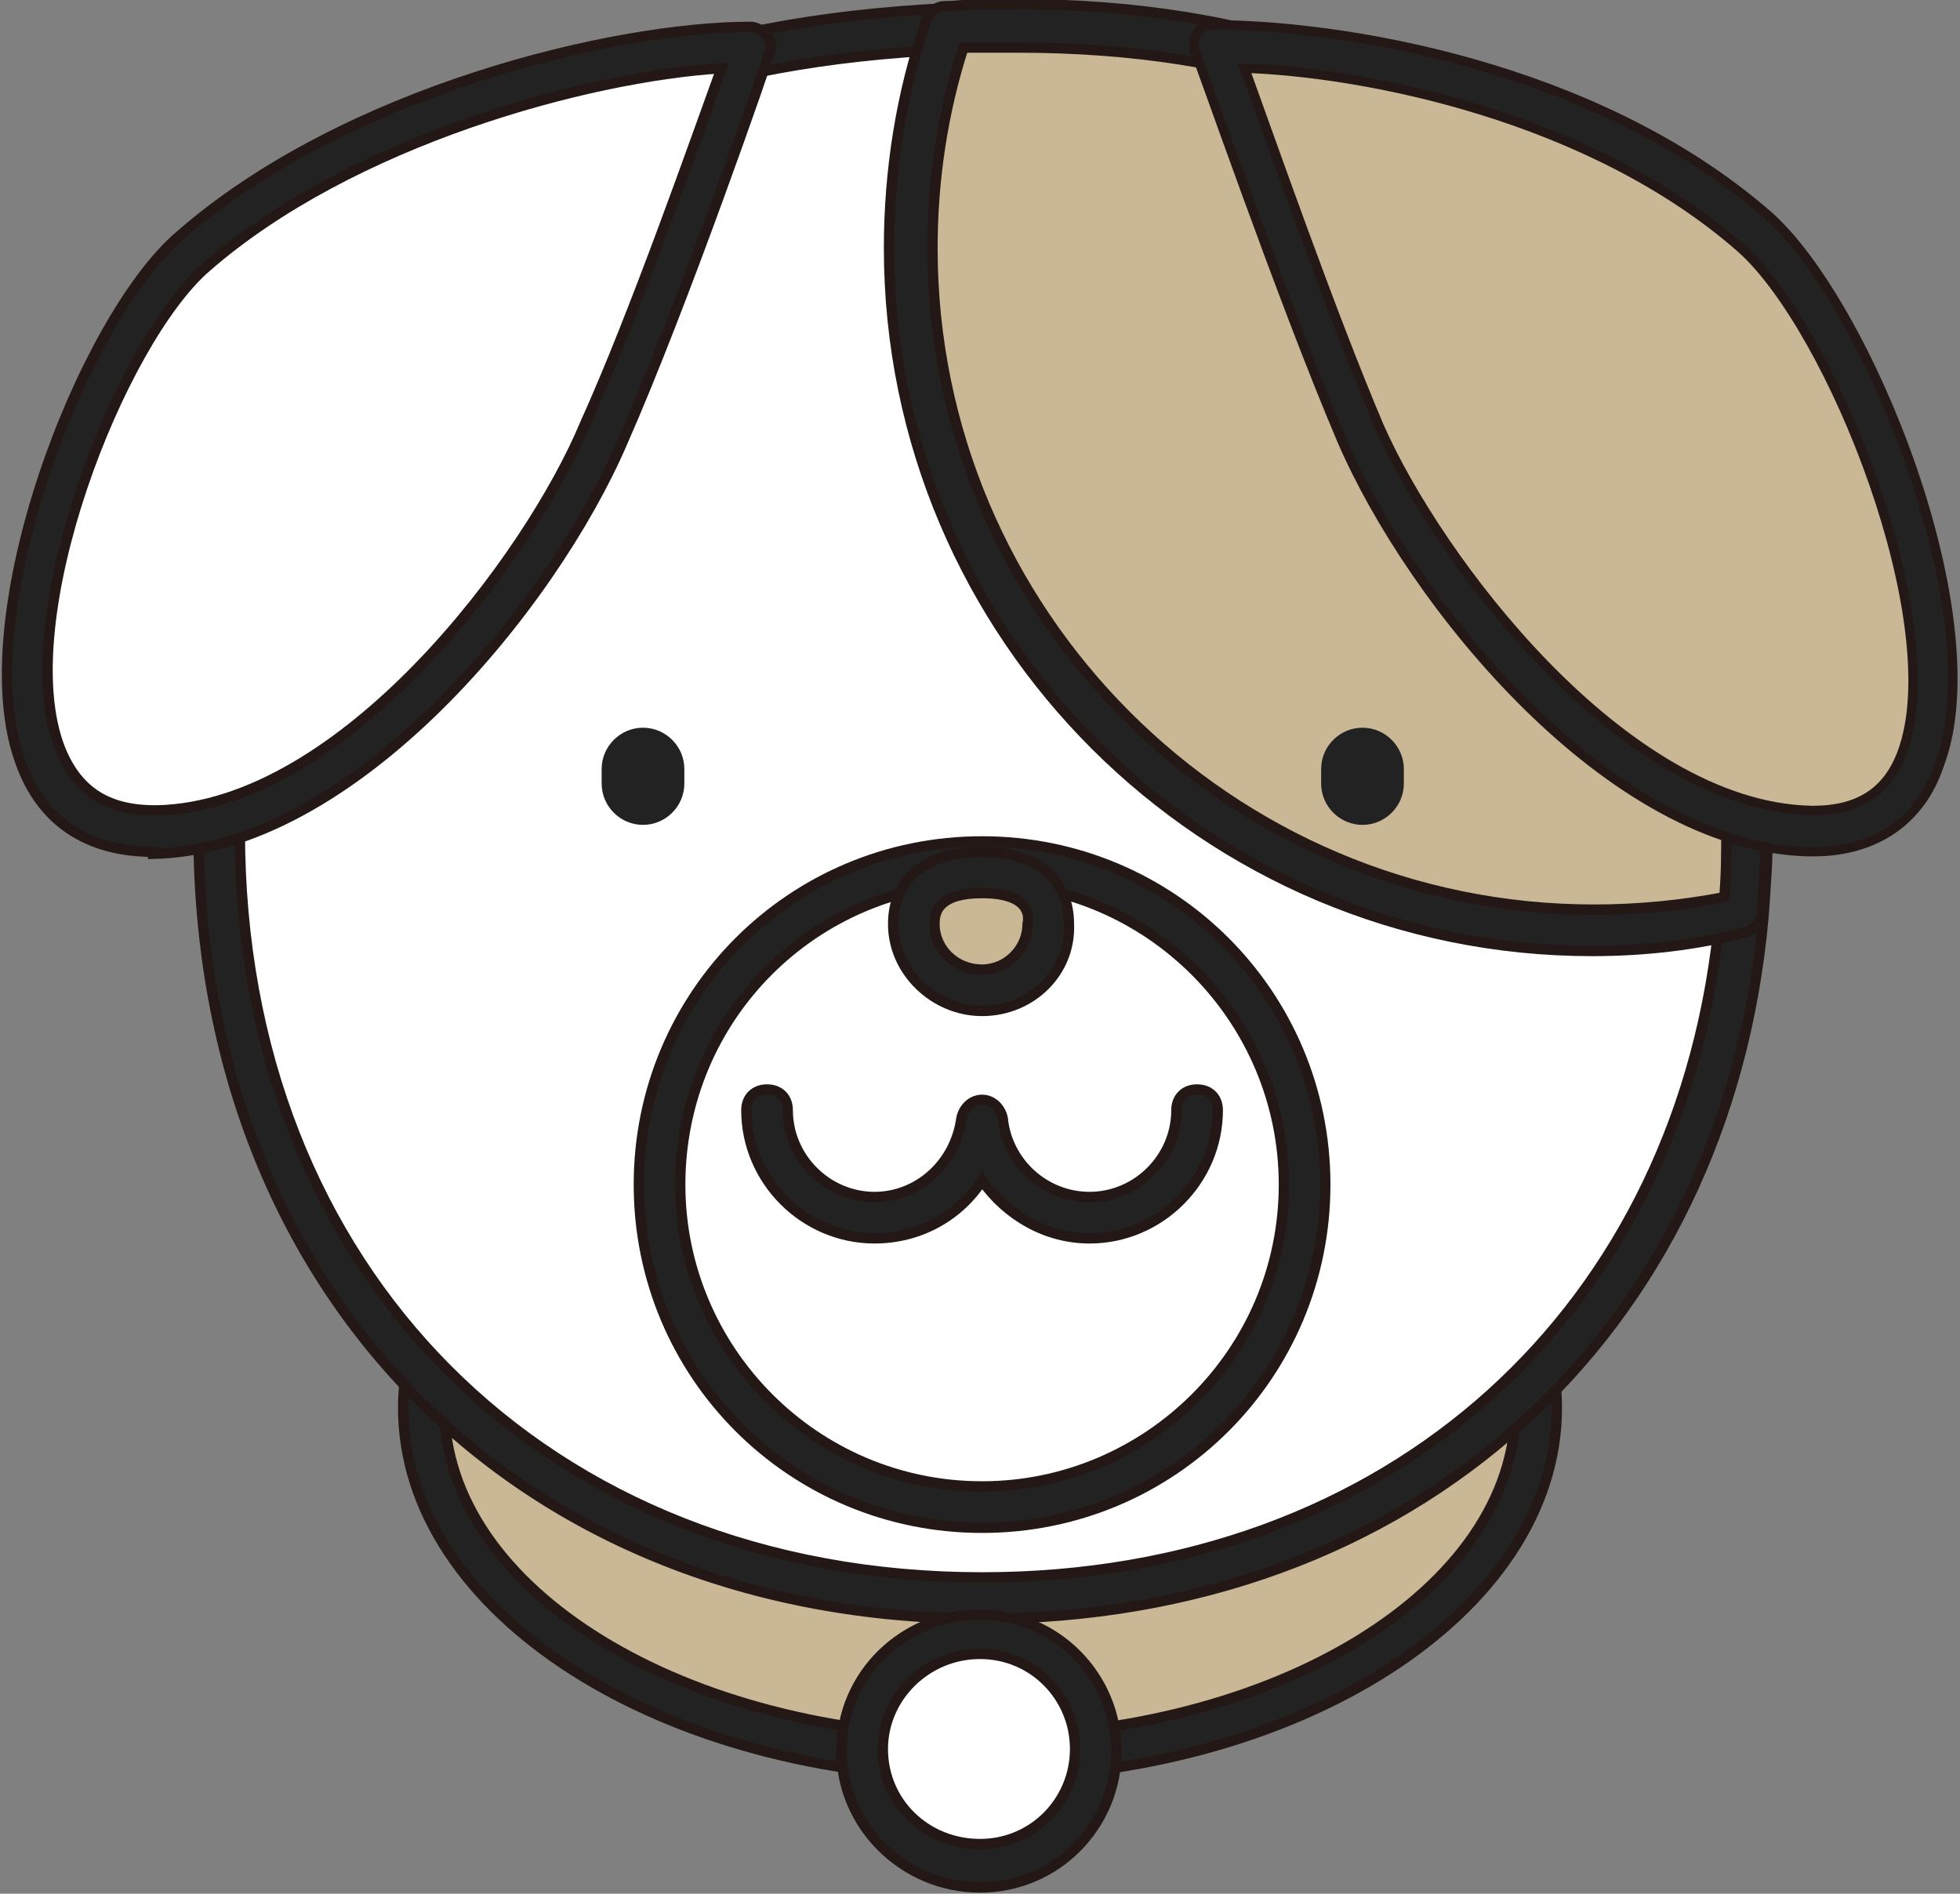 <?xml version="1.0" encoding="utf-8"?>
<!-- Generator: Adobe Illustrator 23.0.3, SVG Export Plug-In . SVG Version: 6.00 Build 0)  -->
<svg version="1.1" id="레이어_1" xmlns="http://www.w3.org/2000/svg" xmlns:xlink="http://www.w3.org/1999/xlink" x="0px"
	 y="0px" viewBox="0 0 94.8 91.6" style="enable-background:new 0 0 94.8 91.6;" xml:space="preserve">
<rect x="0" y="0" width="94.8" height="91.6" fill="#808080" stroke="none"/>
<style type="text/css">
	.st0{fill:#CAB796;}
	.st1{fill:#222222;stroke:#231815;stroke-width:0.5;stroke-miterlimit:10;}
	.st2{fill:#FFFFFF;}
	.st3{fill:#222222;}
	.st4{fill:#222222;stroke:#231815;stroke-width:0.45;stroke-miterlimit:10;}
</style>
<path class="st0" d="M74.3,68.1c0-9.3-12.1-16.9-26.9-16.9c-14.9,0-26.9,7.6-26.9,16.9c0,9.3,12.1,16.9,26.9,16.9
	C62.3,85,74.3,77.5,74.3,68.1z"/>
<path class="st1" d="M47.4,86C32,86,19.5,78,19.5,68.1c0-9.9,12.5-17.9,27.9-17.9s27.9,8,27.9,17.9C75.3,78,62.8,86,47.4,86z
	 M47.4,52.2c-14.3,0-25.9,7.1-25.9,15.9c0,8.8,11.6,15.9,25.9,15.9s25.9-7.1,25.9-15.9C73.3,59.3,61.7,52.2,47.4,52.2z"/>
<path class="st2" d="M84.5,40.2c0,1.4-0.1,2.7-0.2,4c-1.8,20.6-17.6,33.1-36.7,33.1c-20.4,0-36.9-14.1-36.9-37.1
	c0-22.5,8.4-37.5,35.2-38.8c0.6,0,1.1-0.1,1.7-0.1C74.8,0.6,84.5,17.2,84.5,40.2z"/>
<path class="st1" d="M47.5,78.3c-22.3,0-37.9-15.7-37.9-38.1c0-26,11.5-38.6,36.2-39.8c0.6,0,1.1-0.1,1.7-0.1c0.6,0,1.1,0,1.7,0
	c23.7,0,36.3,13.8,36.3,39.9c0,1.4-0.1,2.7-0.2,4.1C83.5,64.6,68.3,78.3,47.5,78.3z M49.2,2.3c-0.5,0-1.1,0-1.6,0
	c-0.6,0-1.1,0-1.7,0.1C22.2,3.5,11.6,15.1,11.6,40.2c0,21.3,14.8,36.1,35.9,36.1c19.7,0,34-12.9,35.7-32.2c0.1-1.3,0.2-2.6,0.2-4
	C83.5,15,71.9,2.3,49.2,2.3z"/>
<path class="st0" d="M84.5,40.2c0,1.4-0.1,2.7-0.2,4C82,44.7,79.5,45,77,45c-18.2,0-33-14.8-33-33c0-3.7,0.6-7.3,1.8-10.7
	c0.6,0,1.1-0.1,1.7-0.1C74.8,0.6,84.5,17.2,84.5,40.2z"/>
<path class="st1" d="M77,46c-18.7,0-34-15.2-34-34c0-3.8,0.6-7.5,1.8-11c0.1-0.4,0.5-0.7,0.9-0.7c0.6,0,1.1-0.1,1.7-0.1
	c0.6,0,1.1,0,1.7,0c23.7,0,36.3,13.8,36.3,39.9c0,1.4-0.1,2.7-0.2,4.1c0,0.4-0.4,0.8-0.8,0.9C82.1,45.7,79.6,46,77,46z M46.6,2.3
	c-1,3.1-1.5,6.4-1.5,9.7c0,17.6,14.3,32,32,32c2.1,0,4.2-0.2,6.3-0.6c0.1-1.1,0.1-2.2,0.1-3.2C83.5,15,71.9,2.3,49.2,2.3
	c-0.5,0-1.1,0-1.6,0C47.2,2.3,46.9,2.3,46.6,2.3z"/>
<path class="st1" d="M47.5,73.9c-9.2,0-16.6-7.4-16.6-16.6c0-9.2,7.4-16.6,16.6-16.6c9.2,0,16.6,7.4,16.6,16.6
	C64.1,66.5,56.7,73.9,47.5,73.9z M47.5,42.7c-8.1,0-14.6,6.5-14.6,14.6c0,8,6.5,14.6,14.6,14.6c8,0,14.6-6.5,14.6-14.6
	C62.1,49.3,55.6,42.7,47.5,42.7z"/>
<path class="st0" d="M50.8,44.7c0,1.8-1.5,3.2-3.2,3.2c-1.8,0-3.3-1.5-3.3-3.2c0-1.8,1.5-2.5,3.3-2.5C49.3,42.2,50.8,42.9,50.8,44.7
	z"/>
<path class="st1" d="M47.5,48.9c-2.3,0-4.3-1.9-4.3-4.2c0-2.2,1.6-3.5,4.3-3.5c2.6,0,4.2,1.3,4.2,3.5C51.8,47,49.9,48.9,47.5,48.9z
	 M47.5,43.2c-2.3,0-2.3,1.1-2.3,1.5c0,1.2,1,2.2,2.3,2.2c1.2,0,2.2-1,2.2-2.2C49.8,44.3,49.8,43.2,47.5,43.2z"/>
<path class="st1" d="M52.7,59.9c-2.1,0-4-1.1-5.2-2.8c-1.1,1.7-3,2.8-5.2,2.8c-3.4,0-6.2-2.8-6.2-6.2c0-0.6,0.4-1,1-1
	c0.6,0,1,0.4,1,1c0,2.3,1.9,4.2,4.2,4.2c2.1,0,3.9-1.6,4.2-3.8c0.1-0.5,0.5-0.9,1-0.9c0,0,0,0,0,0c0.5,0,0.9,0.4,1,0.9
	c0.2,2.1,2,3.8,4.2,3.8c2.3,0,4.2-1.9,4.2-4.2c0-0.6,0.4-1,1-1c0.6,0,1,0.4,1,1C58.9,57.1,56.1,59.9,52.7,59.9z"/>
<g>
	<path class="st3" d="M33.1,37.9c0,1.1-0.9,2-2,2l0,0c-1.1,0-2-0.9-2-2v-0.7c0-1.1,0.9-2,2-2l0,0c1.1,0,2,0.9,2,2V37.9z"/>
	<path class="st3" d="M67.9,37.9c0,1.1-0.9,2-2,2l0,0c-1.1,0-2-0.9-2-2v-0.7c0-1.1,0.9-2,2-2l0,0c1.1,0,2,0.9,2,2V37.9z"/>
</g>
<path class="st0" d="M58.8,2.2c6.3,0,18.3,2.1,26.1,9c5.9,5.1,14.7,29.2,2.7,29C78.2,40,68.9,27.9,65.8,20.9
	C62.9,14.1,58.8,2.2,58.8,2.2z"/>
<path class="st4" d="M87.7,41.2l-0.2,0C77.9,41,68.3,29.2,64.9,21.3c-2.9-6.8-7-18.7-7.1-18.8c-0.1-0.3-0.1-0.6,0.1-0.9
	s0.5-0.4,0.8-0.4c6,0,18.4,1.9,26.8,9.2c4.8,4.2,11,19.5,8.3,26.6C92.9,39.7,90.7,41.2,87.7,41.2z M60.2,3.3
	c1.2,3.3,4.2,11.9,6.5,17.3C69.5,27,78.5,39,87.6,39.2l0.1,0c2.2,0,3.6-0.9,4.3-2.8c2.3-6.2-3.4-20.5-7.8-24.4
	C76.9,5.6,66,3.5,60.2,3.3z"/>
<path class="st2" d="M36.3,2.2c-6.3,0-19.2,3-27,9.9C3.4,17.2-4.5,40.4,7.5,40.2c9.4-0.1,18.7-12.2,21.8-19.3
	C32.2,14.1,36.3,2.2,36.3,2.2z"/>
<path class="st1" d="M7.4,41.2c-3.2,0-5.4-1.5-6.4-4.3c-2.6-7,3-21.5,7.7-25.5c8-7,21-10.1,27.6-10.1c0.3,0,0.6,0.2,0.8,0.4
	c0.2,0.3,0.3,0.6,0.1,0.9c0,0.1-4.1,12-7.1,18.8c-3.4,7.9-13,19.7-22.7,19.9L7.4,41.2z M34.9,3.3c-6.5,0.4-17.9,3.5-24.9,9.6
	c-4.2,3.6-9.5,17.1-7.1,23.3c0.8,2,2.2,3,4.6,3l0.1,0C16.6,39,25.6,27,28.3,20.5C30.7,15.2,33.7,6.6,34.9,3.3z"/>
<path class="st2" d="M53,84.7c0-3.1-2.5-5.6-5.6-5.6c-3.1,0-5.7,2.5-5.7,5.6c0,3.1,2.5,5.6,5.7,5.6C50.5,90.3,53,87.8,53,84.7z"/>
<path class="st1" d="M47.4,91.3c-3.7,0-6.7-3-6.7-6.6c0-3.7,3-6.6,6.7-6.6c3.7,0,6.6,3,6.6,6.6C54,88.3,51.1,91.3,47.4,91.3z
	 M47.4,80c-2.6,0-4.7,2.1-4.7,4.6c0,2.6,2.1,4.6,4.7,4.6c2.6,0,4.6-2.1,4.6-4.6C52,82.1,50,80,47.4,80z"/>
</svg>
